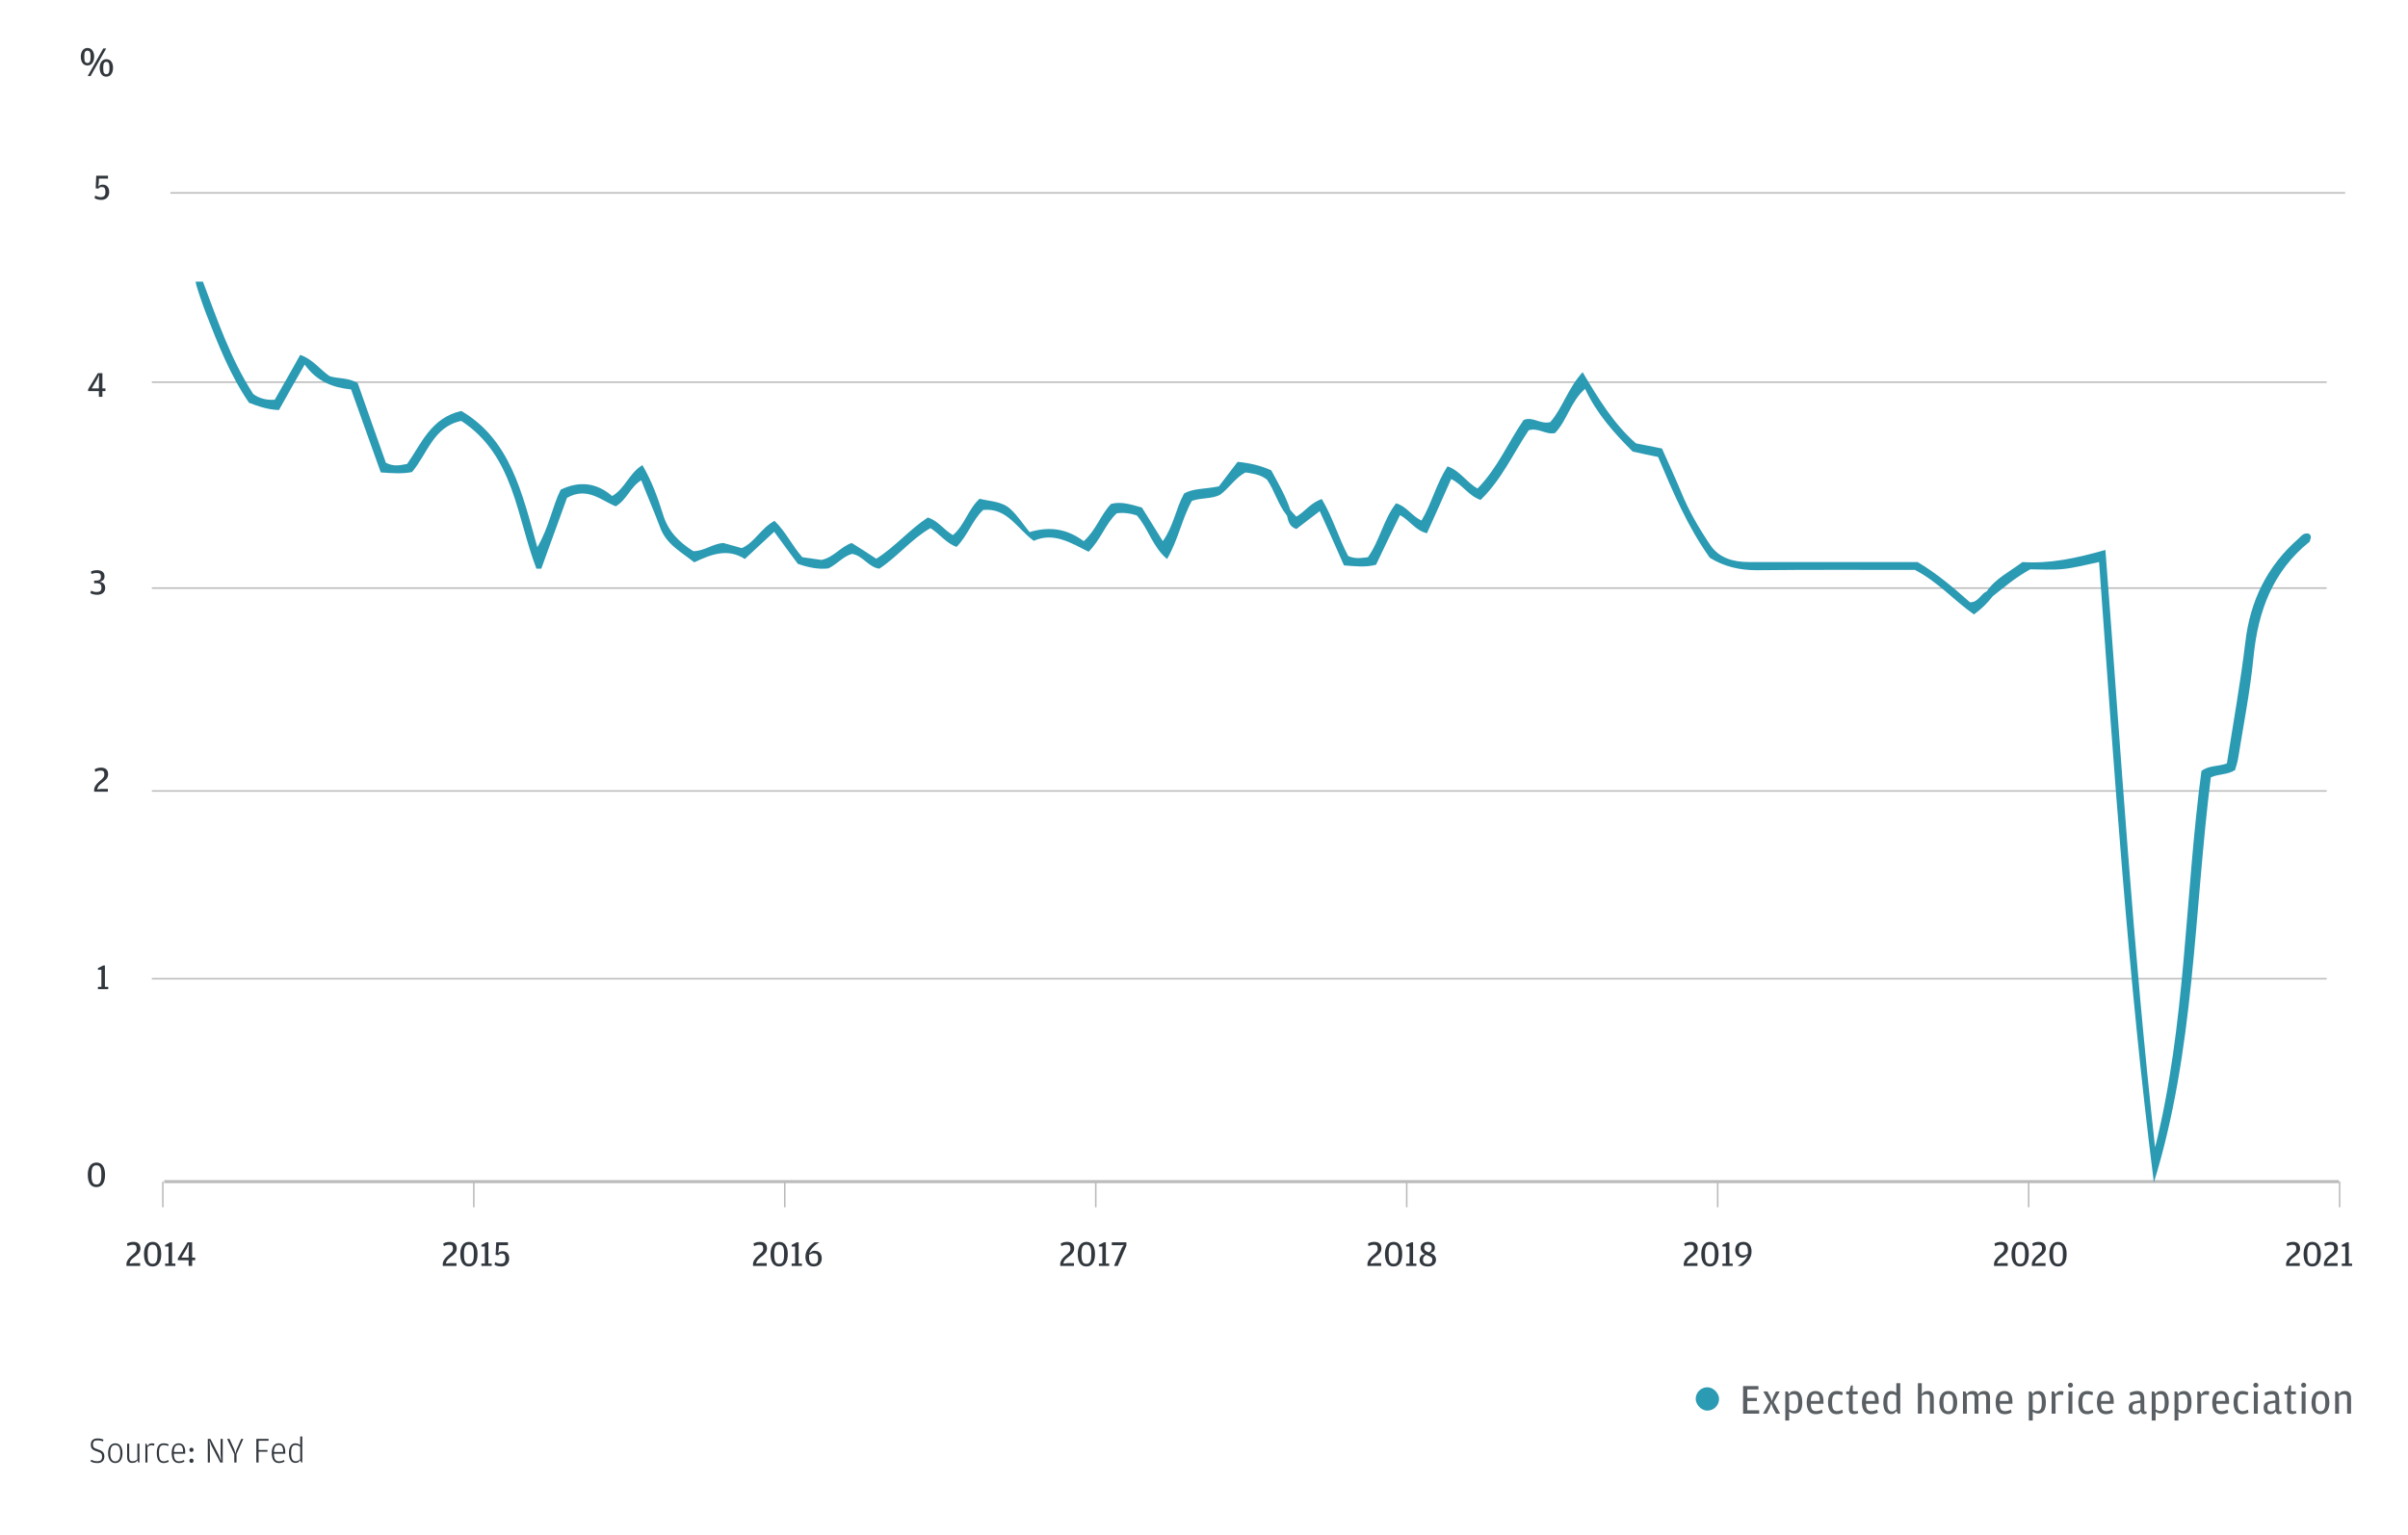 <svg width="795" height="507" viewBox="0 0 795 507" fill="none" xmlns="http://www.w3.org/2000/svg">
<g clip-path="url(#clip0_206_2108)">
<path d="M56.243 63.699H774.261" stroke="#BABABA" stroke-width="0.5"/>
<path d="M50.132 126.199H768.15" stroke="#BABABA" stroke-width="0.5"/>
<path d="M50.132 194.199H768.15" stroke="#BABABA" stroke-width="0.5"/>
<path d="M50.132 261.199H768.15" stroke="#BABABA" stroke-width="0.5"/>
<path d="M50.132 323.199H768.15" stroke="#BABABA" stroke-width="0.5"/>
<path d="M54.206 390.199H772.224" stroke="#BABABA"/>
<path d="M31.813 392.017C29.857 392.017 28.981 390.373 28.981 387.925C28.981 385.573 29.893 383.893 31.837 383.893C33.781 383.893 34.681 385.537 34.681 387.901C34.681 390.445 33.781 392.017 31.813 392.017ZM31.837 391.141C32.965 391.141 33.457 390.361 33.457 388.045V387.637C33.457 385.585 32.989 384.817 31.825 384.817C30.673 384.817 30.205 385.621 30.205 387.685V388.081C30.205 390.385 30.709 391.141 31.837 391.141Z" fill="#31373D"/>
<path d="M32.337 326.647V325.855H33.477V320.239H32.337V319.723L34.017 318.835H34.641V325.855H35.733V326.647H32.337Z" fill="#31373D"/>
<path d="M31.09 261.445V260.545L31.162 260.281C31.462 259.165 32.314 258.457 33.118 257.761C33.982 257.005 34.45 256.597 34.45 255.841V255.697C34.45 254.713 34.042 254.449 33.202 254.449C32.506 254.449 32.038 254.641 31.45 254.893L31.246 254.053C31.69 253.801 32.326 253.489 33.394 253.489C35.026 253.489 35.698 254.425 35.698 255.661C35.698 256.981 34.798 257.653 33.73 258.481C32.95 259.093 32.362 259.549 32.146 260.485L32.11 260.665L33.466 260.509H35.614V261.445H31.09Z" fill="#31373D"/>
<path d="M32.1 196.411C31.008 196.411 30.276 196.123 29.844 195.859L30.048 195.067C30.696 195.331 31.116 195.499 31.872 195.499C32.976 195.499 33.48 195.103 33.48 194.119V193.975C33.48 192.931 32.952 192.571 31.716 192.571H31.08V191.743H31.572C32.868 191.743 33.312 191.383 33.312 190.495V190.399C33.312 189.487 32.88 189.223 31.848 189.223C31.176 189.223 30.816 189.343 30.18 189.547L30.048 188.707C30.456 188.515 31.104 188.287 32.028 188.287C33.756 188.287 34.512 189.151 34.512 190.315C34.512 191.383 33.936 191.851 32.892 192.103C34.044 192.319 34.728 192.943 34.728 194.167C34.728 195.511 33.732 196.411 32.1 196.411Z" fill="#31373D"/>
<path d="M32.646 131.041V129.145H29.082V128.557L32.298 123.229H33.81V128.269H34.818V129.145H33.81V131.041H32.646ZM30.27 128.269H32.658V125.617L32.754 123.757L32.034 125.341L30.27 128.269Z" fill="#31373D"/>
<path d="M33.463 66.007C32.335 66.007 31.651 65.707 31.219 65.419L31.435 64.591C32.107 64.891 32.503 65.083 33.223 65.083C34.255 65.083 34.807 64.663 34.807 63.499V63.343C34.807 62.083 34.363 61.747 33.619 61.747C32.959 61.747 32.695 61.987 32.467 62.299L31.591 62.167L31.771 58.027H35.659V58.975H32.671L32.599 60.559L32.407 61.615C32.743 61.267 33.175 60.967 33.931 60.967C35.083 60.967 36.055 61.711 36.055 63.427C36.055 64.939 35.023 66.007 33.463 66.007Z" fill="#31373D"/>
<path d="M41.753 418.049V417.149L41.825 416.885C42.125 415.769 42.977 415.061 43.781 414.365C44.645 413.609 45.113 413.201 45.113 412.445V412.301C45.113 411.317 44.705 411.053 43.865 411.053C43.169 411.053 42.701 411.245 42.113 411.497L41.909 410.657C42.353 410.405 42.989 410.093 44.057 410.093C45.689 410.093 46.361 411.029 46.361 412.265C46.361 413.585 45.461 414.257 44.393 415.085C43.613 415.697 43.025 416.153 42.809 417.089L42.773 417.269L44.129 417.113H46.277V418.049H41.753ZM50.364 418.217C48.408 418.217 47.532 416.573 47.532 414.125C47.532 411.773 48.444 410.093 50.388 410.093C52.332 410.093 53.232 411.737 53.232 414.101C53.232 416.645 52.332 418.217 50.364 418.217ZM50.388 417.341C51.516 417.341 52.008 416.561 52.008 414.245V413.837C52.008 411.785 51.54 411.017 50.376 411.017C49.224 411.017 48.756 411.821 48.756 413.885V414.281C48.756 416.585 49.26 417.341 50.388 417.341ZM54.508 418.049V417.257H55.648V411.641H54.508V411.125L56.188 410.237H56.812V417.257H57.904V418.049H54.508ZM62.272 418.049V416.153H58.708V415.565L61.924 410.237H63.436V415.277H64.444V416.153H63.436V418.049H62.272ZM59.896 415.277H62.284V412.625L62.38 410.765L61.66 412.349L59.896 415.277Z" fill="#31373D"/>
<path d="M146.181 418.049V417.149L146.253 416.885C146.553 415.769 147.405 415.061 148.209 414.365C149.073 413.609 149.541 413.201 149.541 412.445V412.301C149.541 411.317 149.133 411.053 148.293 411.053C147.597 411.053 147.129 411.245 146.541 411.497L146.337 410.657C146.781 410.405 147.417 410.093 148.485 410.093C150.117 410.093 150.789 411.029 150.789 412.265C150.789 413.585 149.889 414.257 148.821 415.085C148.041 415.697 147.453 416.153 147.237 417.089L147.201 417.269L148.557 417.113H150.705V418.049H146.181ZM154.793 418.217C152.837 418.217 151.961 416.573 151.961 414.125C151.961 411.773 152.873 410.093 154.817 410.093C156.761 410.093 157.661 411.737 157.661 414.101C157.661 416.645 156.761 418.217 154.793 418.217ZM154.817 417.341C155.945 417.341 156.437 416.561 156.437 414.245V413.837C156.437 411.785 155.969 411.017 154.805 411.017C153.653 411.017 153.185 411.821 153.185 413.885V414.281C153.185 416.585 153.689 417.341 154.817 417.341ZM158.936 418.049V417.257H160.076V411.641H158.936V411.125L160.616 410.237H161.24V417.257H162.332V418.049H158.936ZM165.508 418.217C164.38 418.217 163.696 417.917 163.264 417.629L163.48 416.801C164.152 417.101 164.548 417.293 165.268 417.293C166.3 417.293 166.852 416.873 166.852 415.709V415.553C166.852 414.293 166.408 413.957 165.664 413.957C165.004 413.957 164.74 414.197 164.512 414.509L163.636 414.377L163.816 410.237H167.704V411.185H164.716L164.644 412.769L164.452 413.825C164.788 413.477 165.22 413.177 165.976 413.177C167.128 413.177 168.1 413.921 168.1 415.637C168.1 417.149 167.068 418.217 165.508 418.217Z" fill="#31373D"/>
<path d="M248.61 418.049V417.149L248.682 416.885C248.982 415.769 249.834 415.061 250.638 414.365C251.502 413.609 251.97 413.201 251.97 412.445V412.301C251.97 411.317 251.562 411.053 250.722 411.053C250.026 411.053 249.558 411.245 248.97 411.497L248.766 410.657C249.21 410.405 249.846 410.093 250.914 410.093C252.546 410.093 253.218 411.029 253.218 412.265C253.218 413.585 252.318 414.257 251.25 415.085C250.47 415.697 249.882 416.153 249.666 417.089L249.63 417.269L250.986 417.113H253.134V418.049H248.61ZM257.221 418.217C255.265 418.217 254.389 416.573 254.389 414.125C254.389 411.773 255.301 410.093 257.245 410.093C259.189 410.093 260.089 411.737 260.089 414.101C260.089 416.645 259.189 418.217 257.221 418.217ZM257.245 417.341C258.373 417.341 258.865 416.561 258.865 414.245V413.837C258.865 411.785 258.397 411.017 257.233 411.017C256.081 411.017 255.613 411.821 255.613 413.885V414.281C255.613 416.585 256.117 417.341 257.245 417.341ZM261.364 418.049V417.257H262.504V411.641H261.364V411.125L263.044 410.237H263.668V417.257H264.76V418.049H261.364ZM267.205 413.837L268.153 413.177C268.357 413.093 268.597 413.033 268.933 413.033C270.361 413.033 271.297 413.921 271.297 415.529C271.297 417.209 270.301 418.217 268.621 418.217C267.001 418.217 265.909 417.101 265.909 415.001C265.909 412.697 267.553 411.149 268.921 410.237H270.505C268.993 411.173 267.577 412.421 267.205 413.837ZM267.121 414.353C267.109 414.413 267.109 414.485 267.109 414.557V415.061C267.109 416.681 267.589 417.365 268.645 417.365C269.629 417.365 270.085 416.909 270.085 415.709V415.433C270.085 414.245 269.605 413.873 268.609 413.873C267.985 413.873 267.565 414.089 267.121 414.353Z" fill="#31373D"/>
<path d="M350.038 418.049V417.149L350.11 416.885C350.41 415.769 351.262 415.061 352.066 414.365C352.93 413.609 353.398 413.201 353.398 412.445V412.301C353.398 411.317 352.99 411.053 352.15 411.053C351.454 411.053 350.986 411.245 350.398 411.497L350.194 410.657C350.638 410.405 351.274 410.093 352.342 410.093C353.974 410.093 354.646 411.029 354.646 412.265C354.646 413.585 353.746 414.257 352.678 415.085C351.898 415.697 351.31 416.153 351.094 417.089L351.058 417.269L352.414 417.113H354.562V418.049H350.038ZM358.65 418.217C356.694 418.217 355.818 416.573 355.818 414.125C355.818 411.773 356.73 410.093 358.674 410.093C360.618 410.093 361.518 411.737 361.518 414.101C361.518 416.645 360.618 418.217 358.65 418.217ZM358.674 417.341C359.802 417.341 360.294 416.561 360.294 414.245V413.837C360.294 411.785 359.826 411.017 358.662 411.017C357.51 411.017 357.042 411.821 357.042 413.885V414.281C357.042 416.585 357.546 417.341 358.674 417.341ZM362.793 418.049V417.257H363.933V411.641H362.793V411.125L364.473 410.237H365.097V417.257H366.189V418.049H362.793ZM367.783 418.049L370.375 412.037L371.035 411.101L369.895 411.185H367.051V410.237H371.875V411.353L369.007 418.049H367.783Z" fill="#31373D"/>
<path d="M451.467 418.049V417.149L451.539 416.885C451.839 415.769 452.691 415.061 453.495 414.365C454.359 413.609 454.827 413.201 454.827 412.445V412.301C454.827 411.317 454.419 411.053 453.579 411.053C452.883 411.053 452.415 411.245 451.827 411.497L451.623 410.657C452.067 410.405 452.703 410.093 453.771 410.093C455.403 410.093 456.075 411.029 456.075 412.265C456.075 413.585 455.175 414.257 454.107 415.085C453.327 415.697 452.739 416.153 452.523 417.089L452.487 417.269L453.843 417.113H455.991V418.049H451.467ZM460.078 418.217C458.122 418.217 457.246 416.573 457.246 414.125C457.246 411.773 458.158 410.093 460.102 410.093C462.046 410.093 462.946 411.737 462.946 414.101C462.946 416.645 462.046 418.217 460.078 418.217ZM460.102 417.341C461.23 417.341 461.722 416.561 461.722 414.245V413.837C461.722 411.785 461.254 411.017 460.09 411.017C458.938 411.017 458.47 411.821 458.47 413.885V414.281C458.47 416.585 458.974 417.341 460.102 417.341ZM464.222 418.049V417.257H465.362V411.641H464.222V411.125L465.902 410.237H466.526V417.257H467.618V418.049H464.222ZM470.398 414.101C469.618 413.681 469.03 413.093 469.03 412.097C469.03 410.969 469.894 410.093 471.406 410.093C473.002 410.093 473.722 410.993 473.722 412.001C473.722 412.541 473.59 412.925 473.302 413.285L472.234 413.813C473.23 414.209 474.094 414.725 474.094 415.997C474.094 417.305 473.098 418.217 471.382 418.217C469.57 418.217 468.682 417.329 468.682 416.057C468.682 415.373 468.97 414.917 469.33 414.569L470.398 414.101ZM471.754 413.585C472.498 413.129 472.666 412.757 472.666 412.109V412.037C472.666 411.377 472.354 410.969 471.406 410.969C470.494 410.969 470.206 411.425 470.206 412.025V412.097C470.206 412.841 470.638 413.153 471.754 413.585ZM470.866 414.365C470.11 414.797 469.81 415.241 469.81 415.913V416.081C469.81 416.957 470.338 417.389 471.37 417.389C472.378 417.389 472.87 416.909 472.87 416.093V415.913C472.87 415.169 472.318 414.965 470.866 414.365Z" fill="#31373D"/>
<path d="M555.895 418.049V417.149L555.967 416.885C556.267 415.769 557.119 415.061 557.923 414.365C558.787 413.609 559.255 413.201 559.255 412.445V412.301C559.255 411.317 558.847 411.053 558.007 411.053C557.311 411.053 556.843 411.245 556.255 411.497L556.051 410.657C556.495 410.405 557.131 410.093 558.199 410.093C559.831 410.093 560.503 411.029 560.503 412.265C560.503 413.585 559.603 414.257 558.535 415.085C557.755 415.697 557.167 416.153 556.951 417.089L556.915 417.269L558.271 417.113H560.419V418.049H555.895ZM564.507 418.217C562.551 418.217 561.675 416.573 561.675 414.125C561.675 411.773 562.587 410.093 564.531 410.093C566.475 410.093 567.375 411.737 567.375 414.101C567.375 416.645 566.475 418.217 564.507 418.217ZM564.531 417.341C565.659 417.341 566.151 416.561 566.151 414.245V413.837C566.151 411.785 565.683 411.017 564.519 411.017C563.367 411.017 562.899 411.821 562.899 413.885V414.281C562.899 416.585 563.403 417.341 564.531 417.341ZM568.65 418.049V417.257H569.79V411.641H568.65V411.125L570.33 410.237H570.954V417.257H572.046V418.049H568.65ZM576.968 414.521L576.02 415.157C575.828 415.229 575.588 415.301 575.252 415.301C573.824 415.301 572.888 414.389 572.888 412.781C572.888 411.149 573.884 410.093 575.564 410.093C577.172 410.093 578.276 411.149 578.276 413.309C578.276 415.613 576.62 417.137 575.264 418.049H573.668C575.216 417.089 576.584 415.901 576.968 414.521ZM577.064 414.053C577.076 413.957 577.076 413.849 577.076 413.753V413.249C577.076 411.605 576.608 411.005 575.54 411.005C574.556 411.005 574.1 411.425 574.1 412.625V412.901C574.1 414.089 574.568 414.521 575.576 414.521C576.188 414.521 576.608 414.305 577.064 414.053Z" fill="#31373D"/>
<path d="M658.324 418.049V417.149L658.396 416.885C658.696 415.769 659.548 415.061 660.352 414.365C661.216 413.609 661.684 413.201 661.684 412.445V412.301C661.684 411.317 661.276 411.053 660.436 411.053C659.74 411.053 659.272 411.245 658.684 411.497L658.48 410.657C658.924 410.405 659.56 410.093 660.628 410.093C662.26 410.093 662.932 411.029 662.932 412.265C662.932 413.585 662.032 414.257 660.964 415.085C660.184 415.697 659.596 416.153 659.38 417.089L659.344 417.269L660.7 417.113H662.848V418.049H658.324ZM666.935 418.217C664.979 418.217 664.103 416.573 664.103 414.125C664.103 411.773 665.015 410.093 666.959 410.093C668.903 410.093 669.803 411.737 669.803 414.101C669.803 416.645 668.903 418.217 666.935 418.217ZM666.959 417.341C668.087 417.341 668.579 416.561 668.579 414.245V413.837C668.579 411.785 668.111 411.017 666.947 411.017C665.795 411.017 665.327 411.821 665.327 413.885V414.281C665.327 416.585 665.831 417.341 666.959 417.341ZM670.816 418.049V417.149L670.888 416.885C671.188 415.769 672.04 415.061 672.844 414.365C673.708 413.609 674.176 413.201 674.176 412.445V412.301C674.176 411.317 673.768 411.053 672.928 411.053C672.232 411.053 671.764 411.245 671.176 411.497L670.972 410.657C671.416 410.405 672.052 410.093 673.12 410.093C674.752 410.093 675.424 411.029 675.424 412.265C675.424 413.585 674.524 414.257 673.456 415.085C672.676 415.697 672.088 416.153 671.872 417.089L671.836 417.269L673.192 417.113H675.34V418.049H670.816ZM679.428 418.217C677.472 418.217 676.596 416.573 676.596 414.125C676.596 411.773 677.508 410.093 679.452 410.093C681.396 410.093 682.296 411.737 682.296 414.101C682.296 416.645 681.396 418.217 679.428 418.217ZM679.452 417.341C680.58 417.341 681.072 416.561 681.072 414.245V413.837C681.072 411.785 680.604 411.017 679.44 411.017C678.288 411.017 677.82 411.821 677.82 413.885V414.281C677.82 416.585 678.324 417.341 679.452 417.341Z" fill="#31373D"/>
<path d="M754.753 418.049V417.149L754.825 416.885C755.125 415.769 755.977 415.061 756.781 414.365C757.645 413.609 758.113 413.201 758.113 412.445V412.301C758.113 411.317 757.705 411.053 756.865 411.053C756.169 411.053 755.701 411.245 755.113 411.497L754.909 410.657C755.353 410.405 755.989 410.093 757.057 410.093C758.689 410.093 759.361 411.029 759.361 412.265C759.361 413.585 758.461 414.257 757.393 415.085C756.613 415.697 756.025 416.153 755.809 417.089L755.773 417.269L757.129 417.113H759.277V418.049H754.753ZM763.364 418.217C761.408 418.217 760.532 416.573 760.532 414.125C760.532 411.773 761.444 410.093 763.388 410.093C765.332 410.093 766.232 411.737 766.232 414.101C766.232 416.645 765.332 418.217 763.364 418.217ZM763.388 417.341C764.516 417.341 765.008 416.561 765.008 414.245V413.837C765.008 411.785 764.54 411.017 763.376 411.017C762.224 411.017 761.756 411.821 761.756 413.885V414.281C761.756 416.585 762.26 417.341 763.388 417.341ZM767.245 418.049V417.149L767.317 416.885C767.617 415.769 768.469 415.061 769.273 414.365C770.137 413.609 770.605 413.201 770.605 412.445V412.301C770.605 411.317 770.197 411.053 769.357 411.053C768.661 411.053 768.193 411.245 767.605 411.497L767.401 410.657C767.845 410.405 768.481 410.093 769.549 410.093C771.181 410.093 771.853 411.029 771.853 412.265C771.853 413.585 770.953 414.257 769.885 415.085C769.105 415.697 768.517 416.153 768.301 417.089L768.265 417.269L769.621 417.113H771.769V418.049H767.245ZM773.144 418.049V417.257H774.284V411.641H773.144V411.125L774.824 410.237H775.448V417.257H776.54V418.049H773.144Z" fill="#31373D"/>
<path d="M53.761 398.665V390.199" stroke="#BABABA" stroke-width="0.5"/>
<path d="M156.427 398.665V390.199" stroke="#BABABA" stroke-width="0.5"/>
<path d="M259.094 398.665V390.199" stroke="#BABABA" stroke-width="0.5"/>
<path d="M361.761 398.665V390.199" stroke="#BABABA" stroke-width="0.5"/>
<path d="M464.427 398.665V390.199" stroke="#BABABA" stroke-width="0.5"/>
<path d="M567.094 398.665V390.199" stroke="#BABABA" stroke-width="0.5"/>
<path d="M669.761 398.665V390.199" stroke="#BABABA" stroke-width="0.5"/>
<path d="M772.427 398.665V390.199" stroke="#BABABA" stroke-width="0.5"/>
<path d="M762.403 176.3C760.603 175.7 759.803 177 758.803 177.9C748.503 186.9 742.903 198.3 741.303 212C739.703 225.4 737.303 238.7 735.203 252.1C732.203 253.2 729.203 252.7 726.803 254.6C721.303 296 721.703 338 711.503 378.9C704.203 313.4 700.203 247.8 695.103 181.6C685.303 184.4 676.603 186.2 667.703 185.6C663.503 188.8 658.803 191 655.903 195.3C653.903 196.1 653.203 198.9 650.403 198.9C645.003 194.1 639.503 189.4 633.103 185.6C630.903 185.6 628.703 185.6 626.503 185.6C610.103 185.6 593.703 185.6 577.303 185.6C572.303 185.6 567.503 184.3 564.603 179.9C560.903 174.4 557.503 168.6 555.003 162.4C553.003 157.6 550.803 152.8 548.703 148.1C545.503 147.5 542.803 146.9 540.103 146.4C532.703 139.9 527.703 131.6 522.503 122.9C517.503 128.4 515.803 134.9 511.803 139.4C508.503 140.2 506.003 137.4 503.003 138.7C497.903 146.1 494.403 154.6 487.803 161.3C484.203 159.3 482.003 155.4 477.903 154C474.203 159.6 472.703 166.2 469.303 171.9C466.103 170.4 464.403 167.2 460.903 166.2C456.703 171.6 455.503 178.6 451.603 184C449.303 184.3 447.303 184.6 445.103 183.6C441.903 177.6 440.003 170.8 436.403 164.8C432.703 166 430.903 168.9 428.003 170.6C427.303 169.9 426.703 169.2 426.003 168.4C424.503 163.8 422.003 159.6 419.703 155.3C416.503 153.9 413.303 153 408.603 152.5C406.503 155.2 404.003 158.5 402.403 160.6C397.503 161.6 393.903 161.2 390.903 163C388.203 167.9 387.503 173.6 383.903 178.7C381.403 174.6 379.103 171 377.003 167.6C373.403 166.6 370.203 165.5 366.803 166.4C363.303 170.1 361.903 175 357.803 178.7C352.903 175.1 347.403 173.5 339.903 175.7C338.003 173.4 336.103 170.4 333.603 168.1C330.803 165.5 326.903 165.6 323.403 164.7C319.603 168.2 318.403 173.5 314.603 176.7C311.503 174.9 309.703 171.9 306.303 170.9C300.203 174.9 295.503 180.6 289.303 184.5C286.403 182.6 283.803 180.9 281.203 179.3C277.403 180.6 275.203 184.1 271.203 184.9C269.303 184.6 267.103 184.3 264.903 184C261.503 180.2 259.403 175.5 255.703 172C251.203 174.4 249.203 179.1 244.903 181C242.703 180.4 240.503 179.8 238.803 179.3C235.103 179.6 232.503 182 228.903 182C224.303 179.1 220.603 175.5 218.903 169.9C217.203 164.4 215.203 158.9 212.103 153.6C207.703 156.2 206.403 161.3 202.103 163.8C197.003 159.4 191.303 158.7 185.103 161.7C182.303 167.3 181.403 173.8 177.403 180.7C172.303 162.6 168.503 145.2 152.303 135.7C142.203 138 139.103 146.6 134.403 153.2C131.903 153.7 129.803 154.1 127.403 152.8C124.303 144 121.103 135.1 118.103 126.5C114.903 124.6 111.403 125.1 108.803 124.2C105.403 121.8 103.103 118.5 99.103 117.2C96.203 122.4 93.403 127.3 90.703 132C87.803 132.2 85.503 131.5 83.603 130.1C76.103 118.5 71.803 105.7 67.003 93C66.203 93 65.403 93 64.603 93C64.603 94.2 67.103 101.1 68.003 103.5C72.003 113.7 75.903 123.8 82.203 133C85.303 134.2 88.503 135.3 92.103 135.4C94.803 130.5 97.503 125.8 100.603 120.4C104.603 126 109.903 128 115.903 128.6C119.303 138.1 122.503 147.1 125.703 156C129.603 156.3 132.803 156.5 136.003 155.9C141.103 150 143.003 140.9 152.303 139C169.803 150.5 170.503 170.7 177.103 187.8C177.603 187.8 178.203 187.8 178.703 187.8C181.603 179.8 184.503 171.8 187.203 164.4C193.903 160.6 198.503 165.3 203.303 167.2C207.003 165 208.103 160.8 211.703 158.6C213.803 164 216.003 169 217.903 174.1C219.903 179.7 224.803 182.2 229.203 185.7C234.703 183.1 240.203 180.9 245.903 184.6C249.303 181.4 252.403 178.6 255.603 175.6C258.403 179.4 260.903 182.9 263.403 186.2C266.903 187.4 270.203 188.1 273.503 187.7C276.403 186.3 278.403 183.7 281.303 182.9C284.903 183.5 286.703 187.3 290.303 187.8C296.403 183.8 301.003 177.9 307.203 174.4C310.303 176.4 312.403 179.4 315.803 180.6C319.503 176.9 321.003 171.8 324.603 168.4C332.503 167.6 335.703 174.5 341.303 178.6C347.803 175.6 353.603 179.3 359.403 182.2C363.503 178.1 365.003 172.9 368.703 169.5C371.003 169.2 373.203 169.5 375.303 170.2C379.103 174.5 380.503 180.6 385.303 184.6C389.003 178.3 390.203 171.3 393.503 165.4C396.703 164.3 400.103 164.8 402.803 163.4C405.903 161.1 407.803 157.8 411.203 156C413.603 156.4 416.003 156.6 418.303 158.4C420.803 162 421.903 166.6 424.903 170.3C425.303 172 425.603 173.9 428.003 174.7C430.403 172.8 433.003 170.9 435.703 168.8C438.503 174.9 441.103 180.8 443.703 186.7C447.403 187 450.803 187.4 454.303 186.5C456.903 181 459.503 175.6 462.203 170.1C465.503 171.9 467.303 175.2 471.103 176.1C473.903 169.9 476.503 164.1 479.103 158.2C482.803 160 484.803 163.7 488.803 165.1C495.703 158.5 499.603 149.7 504.703 142.1C507.903 141.1 510.403 143.7 513.403 143C517.403 138.8 518.503 132.7 523.303 128.4C527.203 136.7 532.903 143 539.003 149.1C541.603 149.7 544.403 150.3 547.403 150.9C552.303 162.4 557.103 173.9 564.503 184.2C569.203 187.1 574.303 188.3 580.003 188.3C597.603 188.1 615.303 188.2 632.203 188.2C639.903 192.2 645.103 198.3 651.703 202.9C654.203 201.1 656.203 199.1 657.903 196.9C661.703 193.9 665.403 190.7 670.303 188C673.503 188 677.403 188.3 681.203 187.9C685.003 187.5 688.703 186.5 693.003 185.6C698.003 254.2 702.503 322.5 711.103 390.5C724.603 346.8 724.303 301.3 729.903 256.7C732.603 255.5 735.403 255.9 737.903 254.3C738.203 253.2 738.703 251.8 738.903 250.5C740.703 239.3 742.903 228.2 744.003 216.9C745.503 201.8 750.303 188.7 762.503 178.9C762.703 178.1 763.403 177.3 762.403 176.3Z" fill="#2B9AB3"/>
<rect x="559.836" y="458.107" width="7.708" height="7.708" rx="3.854" fill="#2B9AB3"/>
<path opacity="0.8" d="M575.477 466.815V457.701H580.545V458.835H576.877V461.621H580.027V462.671H576.877V465.709H580.797V466.815H575.477ZM582.056 466.815L584.156 463.063L582.14 459.479H583.512L584.478 461.257L585.01 462.657L585.444 461.257L586.34 459.479H587.6L585.626 463.049L587.726 466.815H586.354L585.304 464.897L584.772 463.441L584.296 464.897L583.316 466.815H582.056ZM590.638 460.361L591.324 459.591C591.632 459.465 592.01 459.339 592.542 459.339C594.166 459.339 595.02 460.655 595.02 463.161C595.02 465.611 594.152 466.787 592.472 466.787C591.688 466.787 591.1 466.465 590.694 466.157V469.083H589.406V459.479H590.19L590.638 460.361ZM590.694 465.387C591.016 465.611 591.506 465.919 592.178 465.919C593.172 465.919 593.69 465.219 593.69 463.357V462.895C593.69 461.019 593.2 460.389 592.22 460.389C591.646 460.389 591.17 460.571 590.694 460.893V465.387ZM597.828 463.553C597.856 465.373 598.374 465.975 599.62 465.975C600.306 465.975 600.908 465.765 601.538 465.499L601.748 466.451C601.314 466.689 600.46 467.011 599.536 467.011C597.534 467.011 596.484 465.709 596.484 463.161C596.484 460.543 597.646 459.339 599.396 459.339C601.23 459.339 602.028 460.655 602.028 462.755V463.553H597.828ZM597.828 462.629H600.782V462.405C600.782 460.851 600.334 460.291 599.41 460.291C598.458 460.291 597.898 460.767 597.828 462.629ZM606.402 467.011C604.54 467.011 603.518 465.695 603.518 463.147C603.518 460.585 604.512 459.339 606.402 459.339C607.214 459.339 607.914 459.549 608.39 459.773L608.194 460.753C607.564 460.557 607.06 460.417 606.486 460.417C605.422 460.417 604.862 460.879 604.862 462.993V463.217C604.862 465.373 605.436 465.975 606.486 465.975C607.158 465.975 607.634 465.779 608.25 465.499L608.46 466.465C607.998 466.731 607.284 467.011 606.402 467.011ZM611.984 466.969C610.878 466.969 610.402 466.353 610.402 465.079V460.445H609.534V459.479H610.486L611.102 457.505H611.69V459.479H613.286V460.445H611.69V465.359C611.69 465.849 611.83 465.989 612.348 465.989H613.398L613.468 466.675C613.104 466.815 612.6 466.969 611.984 466.969ZM616.059 463.553C616.087 465.373 616.605 465.975 617.851 465.975C618.537 465.975 619.139 465.765 619.769 465.499L619.979 466.451C619.545 466.689 618.691 467.011 617.767 467.011C615.765 467.011 614.715 465.709 614.715 463.161C614.715 460.543 615.877 459.339 617.627 459.339C619.461 459.339 620.259 460.655 620.259 462.755V463.553H616.059ZM616.059 462.629H619.013V462.405C619.013 460.851 618.565 460.291 617.641 460.291C616.689 460.291 616.129 460.767 616.059 462.629ZM626.075 459.955V456.763H627.363V466.815H626.565L626.131 465.947L625.361 466.773C625.165 466.871 624.815 466.969 624.381 466.969C622.673 466.969 621.763 465.653 621.763 463.133C621.763 460.459 622.925 459.339 624.395 459.339C625.165 459.339 625.697 459.633 626.075 459.955ZM626.075 465.415V460.907C625.781 460.683 625.291 460.389 624.633 460.389C623.653 460.389 623.093 460.879 623.093 462.895V463.427C623.093 465.387 623.653 466.087 624.647 466.087C625.235 466.087 625.585 465.821 626.075 465.415ZM634.476 460.935V466.815H633.188V456.763H634.476V460.389L635.134 459.633C635.456 459.479 635.89 459.339 636.464 459.339C637.696 459.339 638.438 460.039 638.438 461.663V466.815H637.15V461.495C637.15 460.669 636.73 460.389 636.072 460.389C635.428 460.389 635.008 460.599 634.476 460.935ZM643.234 467.011C641.414 467.011 640.28 465.639 640.28 463.175C640.28 460.669 641.442 459.339 643.234 459.339C645.026 459.339 646.174 460.669 646.174 463.133C646.174 465.639 645.054 467.011 643.234 467.011ZM643.234 466.017C644.228 466.017 644.83 465.345 644.83 463.301V463.077C644.83 460.935 644.284 460.361 643.234 460.361C642.184 460.361 641.624 460.935 641.624 463.007V463.245C641.624 465.345 642.226 466.017 643.234 466.017ZM653.06 460.445L653.788 459.633C654.082 459.493 654.516 459.339 655.076 459.339C656.294 459.339 657.008 460.039 657.008 461.663V466.815H655.72V461.495C655.72 460.655 655.342 460.389 654.684 460.389C654.054 460.389 653.676 460.613 653.186 460.935V466.815H651.898V461.495C651.898 460.655 651.478 460.389 650.862 460.389C650.26 460.389 649.854 460.585 649.364 460.907V466.815H648.076V459.479H648.86L649.322 460.389L649.98 459.633C650.274 459.493 650.694 459.339 651.268 459.339C651.814 459.339 652.206 459.451 652.542 459.633L653.06 460.445ZM660.204 463.553C660.232 465.373 660.75 465.975 661.996 465.975C662.682 465.975 663.284 465.765 663.914 465.499L664.124 466.451C663.69 466.689 662.836 467.011 661.912 467.011C659.91 467.011 658.86 465.709 658.86 463.161C658.86 460.543 660.022 459.339 661.772 459.339C663.606 459.339 664.404 460.655 664.404 462.755V463.553H660.204ZM660.204 462.629H663.158V462.405C663.158 460.851 662.71 460.291 661.786 460.291C660.834 460.291 660.274 460.767 660.204 462.629ZM671.053 460.361L671.739 459.591C672.047 459.465 672.425 459.339 672.957 459.339C674.581 459.339 675.435 460.655 675.435 463.161C675.435 465.611 674.567 466.787 672.887 466.787C672.103 466.787 671.515 466.465 671.109 466.157V469.083H669.821V459.479H670.605L671.053 460.361ZM671.109 465.387C671.431 465.611 671.921 465.919 672.593 465.919C673.587 465.919 674.105 465.219 674.105 463.357V462.895C674.105 461.019 673.615 460.389 672.635 460.389C672.061 460.389 671.585 460.571 671.109 460.893V465.387ZM678.607 460.473L679.349 459.577C679.671 459.423 679.993 459.339 680.371 459.339C680.819 459.339 681.127 459.451 681.295 459.549L681.057 460.725C680.791 460.613 680.511 460.529 680.035 460.529C679.475 460.529 679.055 460.753 678.635 461.047V466.815H677.347V459.479H678.131L678.607 460.473ZM683.563 458.233C683.115 458.233 682.723 457.911 682.723 457.421C682.723 456.931 683.115 456.595 683.563 456.595C684.011 456.595 684.389 456.931 684.389 457.421C684.389 457.911 684.011 458.233 683.563 458.233ZM682.905 466.815V459.479H684.193V466.815H682.905ZM689.038 467.011C687.176 467.011 686.154 465.695 686.154 463.147C686.154 460.585 687.148 459.339 689.038 459.339C689.85 459.339 690.55 459.549 691.026 459.773L690.83 460.753C690.2 460.557 689.696 460.417 689.122 460.417C688.058 460.417 687.498 460.879 687.498 462.993V463.217C687.498 465.373 688.072 465.975 689.122 465.975C689.794 465.975 690.27 465.779 690.886 465.499L691.096 466.465C690.634 466.731 689.92 467.011 689.038 467.011ZM693.643 463.553C693.671 465.373 694.189 465.975 695.435 465.975C696.121 465.975 696.723 465.765 697.353 465.499L697.563 466.451C697.129 466.689 696.275 467.011 695.351 467.011C693.349 467.011 692.299 465.709 692.299 463.161C692.299 460.543 693.461 459.339 695.211 459.339C697.045 459.339 697.843 460.655 697.843 462.755V463.553H693.643ZM693.643 462.629H696.597V462.405C696.597 460.851 696.149 460.291 695.225 460.291C694.273 460.291 693.713 460.767 693.643 462.629ZM706.663 462.475V461.719C706.663 460.977 706.411 460.431 705.487 460.431C704.815 460.431 704.115 460.627 703.317 460.907L703.121 459.913C703.779 459.633 704.577 459.339 705.571 459.339C707.251 459.339 707.937 460.165 707.937 462.167V465.611C707.937 466.003 708.077 466.101 708.385 466.101H708.679L708.721 466.731C708.581 466.843 708.301 466.969 707.909 466.969C707.685 466.969 707.447 466.941 707.251 466.871L706.733 466.059L706.117 466.773C705.837 466.899 705.417 467.011 704.899 467.011C703.765 467.011 702.799 466.451 702.799 464.897C702.799 463.399 703.583 462.839 705.459 462.615L706.663 462.475ZM706.663 465.485V463.259L705.543 463.399C704.479 463.511 704.045 463.833 704.045 464.785V464.897C704.045 465.737 704.465 466.087 705.291 466.087C705.991 466.087 706.397 465.793 706.663 465.485ZM711.622 460.361L712.308 459.591C712.616 459.465 712.994 459.339 713.526 459.339C715.15 459.339 716.004 460.655 716.004 463.161C716.004 465.611 715.136 466.787 713.456 466.787C712.672 466.787 712.084 466.465 711.678 466.157V469.083H710.39V459.479H711.174L711.622 460.361ZM711.678 465.387C712 465.611 712.49 465.919 713.162 465.919C714.156 465.919 714.674 465.219 714.674 463.357V462.895C714.674 461.019 714.184 460.389 713.204 460.389C712.63 460.389 712.154 460.571 711.678 460.893V465.387ZM719.148 460.361L719.834 459.591C720.142 459.465 720.52 459.339 721.052 459.339C722.676 459.339 723.53 460.655 723.53 463.161C723.53 465.611 722.662 466.787 720.982 466.787C720.198 466.787 719.61 466.465 719.204 466.157V469.083H717.916V459.479H718.7L719.148 460.361ZM719.204 465.387C719.526 465.611 720.016 465.919 720.688 465.919C721.682 465.919 722.2 465.219 722.2 463.357V462.895C722.2 461.019 721.71 460.389 720.73 460.389C720.156 460.389 719.68 460.571 719.204 460.893V465.387ZM726.702 460.473L727.444 459.577C727.766 459.423 728.088 459.339 728.466 459.339C728.914 459.339 729.222 459.451 729.39 459.549L729.152 460.725C728.886 460.613 728.606 460.529 728.13 460.529C727.57 460.529 727.15 460.753 726.73 461.047V466.815H725.442V459.479H726.226L726.702 460.473ZM731.718 463.553C731.746 465.373 732.264 465.975 733.51 465.975C734.196 465.975 734.798 465.765 735.428 465.499L735.638 466.451C735.204 466.689 734.35 467.011 733.426 467.011C731.424 467.011 730.374 465.709 730.374 463.161C730.374 460.543 731.536 459.339 733.286 459.339C735.12 459.339 735.918 460.655 735.918 462.755V463.553H731.718ZM731.718 462.629H734.672V462.405C734.672 460.851 734.224 460.291 733.3 460.291C732.348 460.291 731.788 460.767 731.718 462.629ZM740.292 467.011C738.43 467.011 737.408 465.695 737.408 463.147C737.408 460.585 738.402 459.339 740.292 459.339C741.104 459.339 741.804 459.549 742.28 459.773L742.084 460.753C741.454 460.557 740.95 460.417 740.376 460.417C739.312 460.417 738.752 460.879 738.752 462.993V463.217C738.752 465.373 739.326 465.975 740.376 465.975C741.048 465.975 741.524 465.779 742.14 465.499L742.35 466.465C741.888 466.731 741.174 467.011 740.292 467.011ZM744.769 458.233C744.321 458.233 743.929 457.911 743.929 457.421C743.929 456.931 744.321 456.595 744.769 456.595C745.217 456.595 745.595 456.931 745.595 457.421C745.595 457.911 745.217 458.233 744.769 458.233ZM744.111 466.815V459.479H745.399V466.815H744.111ZM751.21 462.475V461.719C751.21 460.977 750.958 460.431 750.034 460.431C749.362 460.431 748.662 460.627 747.864 460.907L747.668 459.913C748.326 459.633 749.124 459.339 750.118 459.339C751.798 459.339 752.484 460.165 752.484 462.167V465.611C752.484 466.003 752.624 466.101 752.932 466.101H753.226L753.268 466.731C753.128 466.843 752.848 466.969 752.456 466.969C752.232 466.969 751.994 466.941 751.798 466.871L751.28 466.059L750.664 466.773C750.384 466.899 749.964 467.011 749.446 467.011C748.312 467.011 747.346 466.451 747.346 464.897C747.346 463.399 748.13 462.839 750.006 462.615L751.21 462.475ZM751.21 465.485V463.259L750.09 463.399C749.026 463.511 748.592 463.833 748.592 464.785V464.897C748.592 465.737 749.012 466.087 749.838 466.087C750.538 466.087 750.944 465.793 751.21 465.485ZM756.674 466.969C755.568 466.969 755.092 466.353 755.092 465.079V460.445H754.224V459.479H755.176L755.792 457.505H756.38V459.479H757.976V460.445H756.38V465.359C756.38 465.849 756.52 465.989 757.038 465.989H758.088L758.158 466.675C757.794 466.815 757.29 466.969 756.674 466.969ZM760.553 458.233C760.105 458.233 759.713 457.911 759.713 457.421C759.713 456.931 760.105 456.595 760.553 456.595C761.001 456.595 761.379 456.931 761.379 457.421C761.379 457.911 761.001 458.233 760.553 458.233ZM759.895 466.815V459.479H761.183V466.815H759.895ZM766.098 467.011C764.278 467.011 763.144 465.639 763.144 463.175C763.144 460.669 764.306 459.339 766.098 459.339C767.89 459.339 769.038 460.669 769.038 463.133C769.038 465.639 767.918 467.011 766.098 467.011ZM766.098 466.017C767.092 466.017 767.694 465.345 767.694 463.301V463.077C767.694 460.935 767.148 460.361 766.098 460.361C765.048 460.361 764.488 460.935 764.488 463.007V463.245C764.488 465.345 765.09 466.017 766.098 466.017ZM772.2 460.417L772.886 459.633C773.208 459.479 773.642 459.339 774.216 459.339C775.448 459.339 776.19 460.039 776.19 461.663V466.815H774.902V461.495C774.902 460.669 774.482 460.389 773.824 460.389C773.18 460.389 772.76 460.599 772.228 460.935V466.815H770.94V459.479H771.724L772.2 460.417Z" fill="#31373D"/>
<path d="M32.177 483.129C31.025 483.129 30.389 482.865 29.909 482.577L30.065 482.037C30.725 482.337 31.253 482.541 32.021 482.541C33.137 482.541 33.701 482.205 33.701 480.981C33.701 480.081 33.401 479.733 32.177 479.349C30.725 478.893 29.981 478.497 29.981 477.045C29.981 475.689 30.821 475.005 32.201 475.005C33.125 475.005 33.653 475.185 34.145 475.401L34.001 475.977C33.365 475.761 33.005 475.641 32.129 475.641C31.157 475.641 30.689 475.977 30.689 476.997C30.689 477.933 30.953 478.173 32.261 478.593C33.605 479.025 34.457 479.517 34.457 480.957C34.457 482.385 33.545 483.129 32.177 483.129ZM38.073 483.129C36.645 483.129 35.685 481.989 35.685 479.865C35.685 477.717 36.681 476.613 38.073 476.613C39.465 476.613 40.437 477.717 40.437 479.829C40.437 481.989 39.501 483.129 38.073 483.129ZM38.073 482.577C39.033 482.577 39.717 481.857 39.717 479.961V479.805C39.717 477.801 39.081 477.189 38.073 477.189C37.053 477.189 36.405 477.813 36.405 479.745V479.901C36.405 481.857 37.101 482.577 38.073 482.577ZM45.346 481.917V476.733H46.03V482.961H45.694L45.37 482.241L44.866 482.817C44.614 482.949 44.206 483.081 43.63 483.081C42.67 483.081 41.974 482.577 41.974 481.149V476.733H42.658V481.293C42.658 482.229 43.102 482.541 43.726 482.541C44.434 482.541 44.878 482.313 45.346 481.917ZM48.659 477.489L49.259 476.841C49.571 476.697 49.859 476.613 50.171 476.613C50.555 476.613 50.831 476.697 50.987 476.769L50.843 477.417C50.579 477.309 50.363 477.249 49.979 477.249C49.439 477.249 49.079 477.513 48.683 477.849V482.961H47.999V476.733H48.335L48.659 477.489ZM54.055 483.129C52.579 483.129 51.763 482.073 51.763 479.829C51.763 477.609 52.555 476.613 54.055 476.613C54.667 476.613 55.219 476.769 55.675 476.961L55.555 477.513C54.955 477.321 54.559 477.201 54.103 477.201C53.059 477.201 52.483 477.693 52.483 479.721V479.877C52.483 481.965 53.083 482.565 54.103 482.565C54.667 482.565 54.967 482.409 55.555 482.133L55.735 482.649C55.339 482.889 54.727 483.129 54.055 483.129ZM57.405 480.045C57.417 481.929 57.993 482.565 59.157 482.565C59.697 482.565 60.165 482.409 60.741 482.133L60.897 482.661C60.525 482.865 59.829 483.129 59.109 483.129C57.525 483.129 56.685 482.061 56.685 479.853C56.685 477.549 57.657 476.613 59.037 476.613C60.453 476.613 61.149 477.729 61.149 479.457V480.045H57.405ZM57.405 479.481H60.441V479.325C60.441 477.753 59.961 477.177 59.037 477.177C58.125 477.177 57.465 477.585 57.405 479.481ZM63.209 479.469C62.849 479.469 62.525 479.181 62.525 478.773C62.525 478.353 62.849 478.065 63.209 478.065C63.593 478.065 63.905 478.353 63.905 478.773C63.905 479.181 63.593 479.469 63.209 479.469ZM63.209 483.069C62.849 483.069 62.525 482.781 62.525 482.373C62.525 481.953 62.849 481.665 63.209 481.665C63.593 481.665 63.905 481.953 63.905 482.373C63.905 482.781 63.593 483.069 63.209 483.069ZM68.603 482.961V475.149H69.454L72.239 480.501L73.007 482.553L72.838 480.261V475.149H73.534V482.961H72.719L69.802 477.369L69.142 475.509L69.299 477.549V482.961H68.603ZM77.348 482.961V480.189L74.972 475.149H75.776L77.36 478.665L77.72 480.009L78.104 478.665L79.64 475.149H80.336L78.092 480.141V482.961H77.348ZM84.634 482.961V475.149H88.666V475.761H85.378V478.821H88.306V479.397H85.378V482.961H84.634ZM90.44 480.045C90.452 481.929 91.028 482.565 92.192 482.565C92.732 482.565 93.2 482.409 93.776 482.133L93.932 482.661C93.56 482.865 92.864 483.129 92.144 483.129C90.56 483.129 89.72 482.061 89.72 479.853C89.72 477.549 90.692 476.613 92.072 476.613C93.488 476.613 94.184 477.729 94.184 479.457V480.045H90.44ZM90.44 479.481H93.476V479.325C93.476 477.753 92.996 477.177 92.072 477.177C91.16 477.177 90.5 477.585 90.44 479.481ZM99.112 477.237V474.345H99.796V482.961H99.46L99.148 482.217L98.44 482.901C98.26 482.985 97.96 483.081 97.528 483.081C96.148 483.081 95.404 481.953 95.404 479.781C95.404 477.633 96.256 476.613 97.552 476.613C98.272 476.613 98.776 476.937 99.112 477.237ZM99.112 481.881V477.777C98.836 477.561 98.32 477.189 97.636 477.189C96.664 477.189 96.112 477.693 96.112 479.721V479.889C96.112 481.869 96.676 482.541 97.648 482.541C98.236 482.541 98.572 482.301 99.112 481.881Z" fill="#31373D"/>
<path d="M28.861 21.623C27.349 21.623 26.677 20.279 26.677 18.711C26.677 17.213 27.377 15.841 28.889 15.841C30.401 15.841 31.087 17.199 31.087 18.683C31.087 20.251 30.373 21.623 28.861 21.623ZM28.945 25.123L34.097 16.009H35.063L29.897 25.123H28.945ZM35.091 25.319C33.593 25.319 32.907 23.975 32.907 22.407C32.907 20.909 33.621 19.537 35.119 19.537C36.645 19.537 37.317 20.895 37.317 22.379C37.317 23.947 36.617 25.319 35.091 25.319ZM28.875 20.797C29.491 20.797 29.897 20.405 29.897 19.061V18.417C29.897 17.101 29.491 16.723 28.875 16.723C28.245 16.723 27.839 17.115 27.839 18.431V19.075C27.839 20.433 28.245 20.797 28.875 20.797ZM35.105 24.493C35.735 24.493 36.141 24.101 36.141 22.757V22.113C36.141 20.797 35.735 20.419 35.105 20.419C34.489 20.419 34.083 20.811 34.083 22.127V22.771C34.083 24.129 34.489 24.493 35.105 24.493Z" fill="#31373D"/>
</g>
<defs>
<clipPath id="clip0_206_2108">
<rect width="795" height="507" fill="white"/>
</clipPath>
</defs>
</svg>
